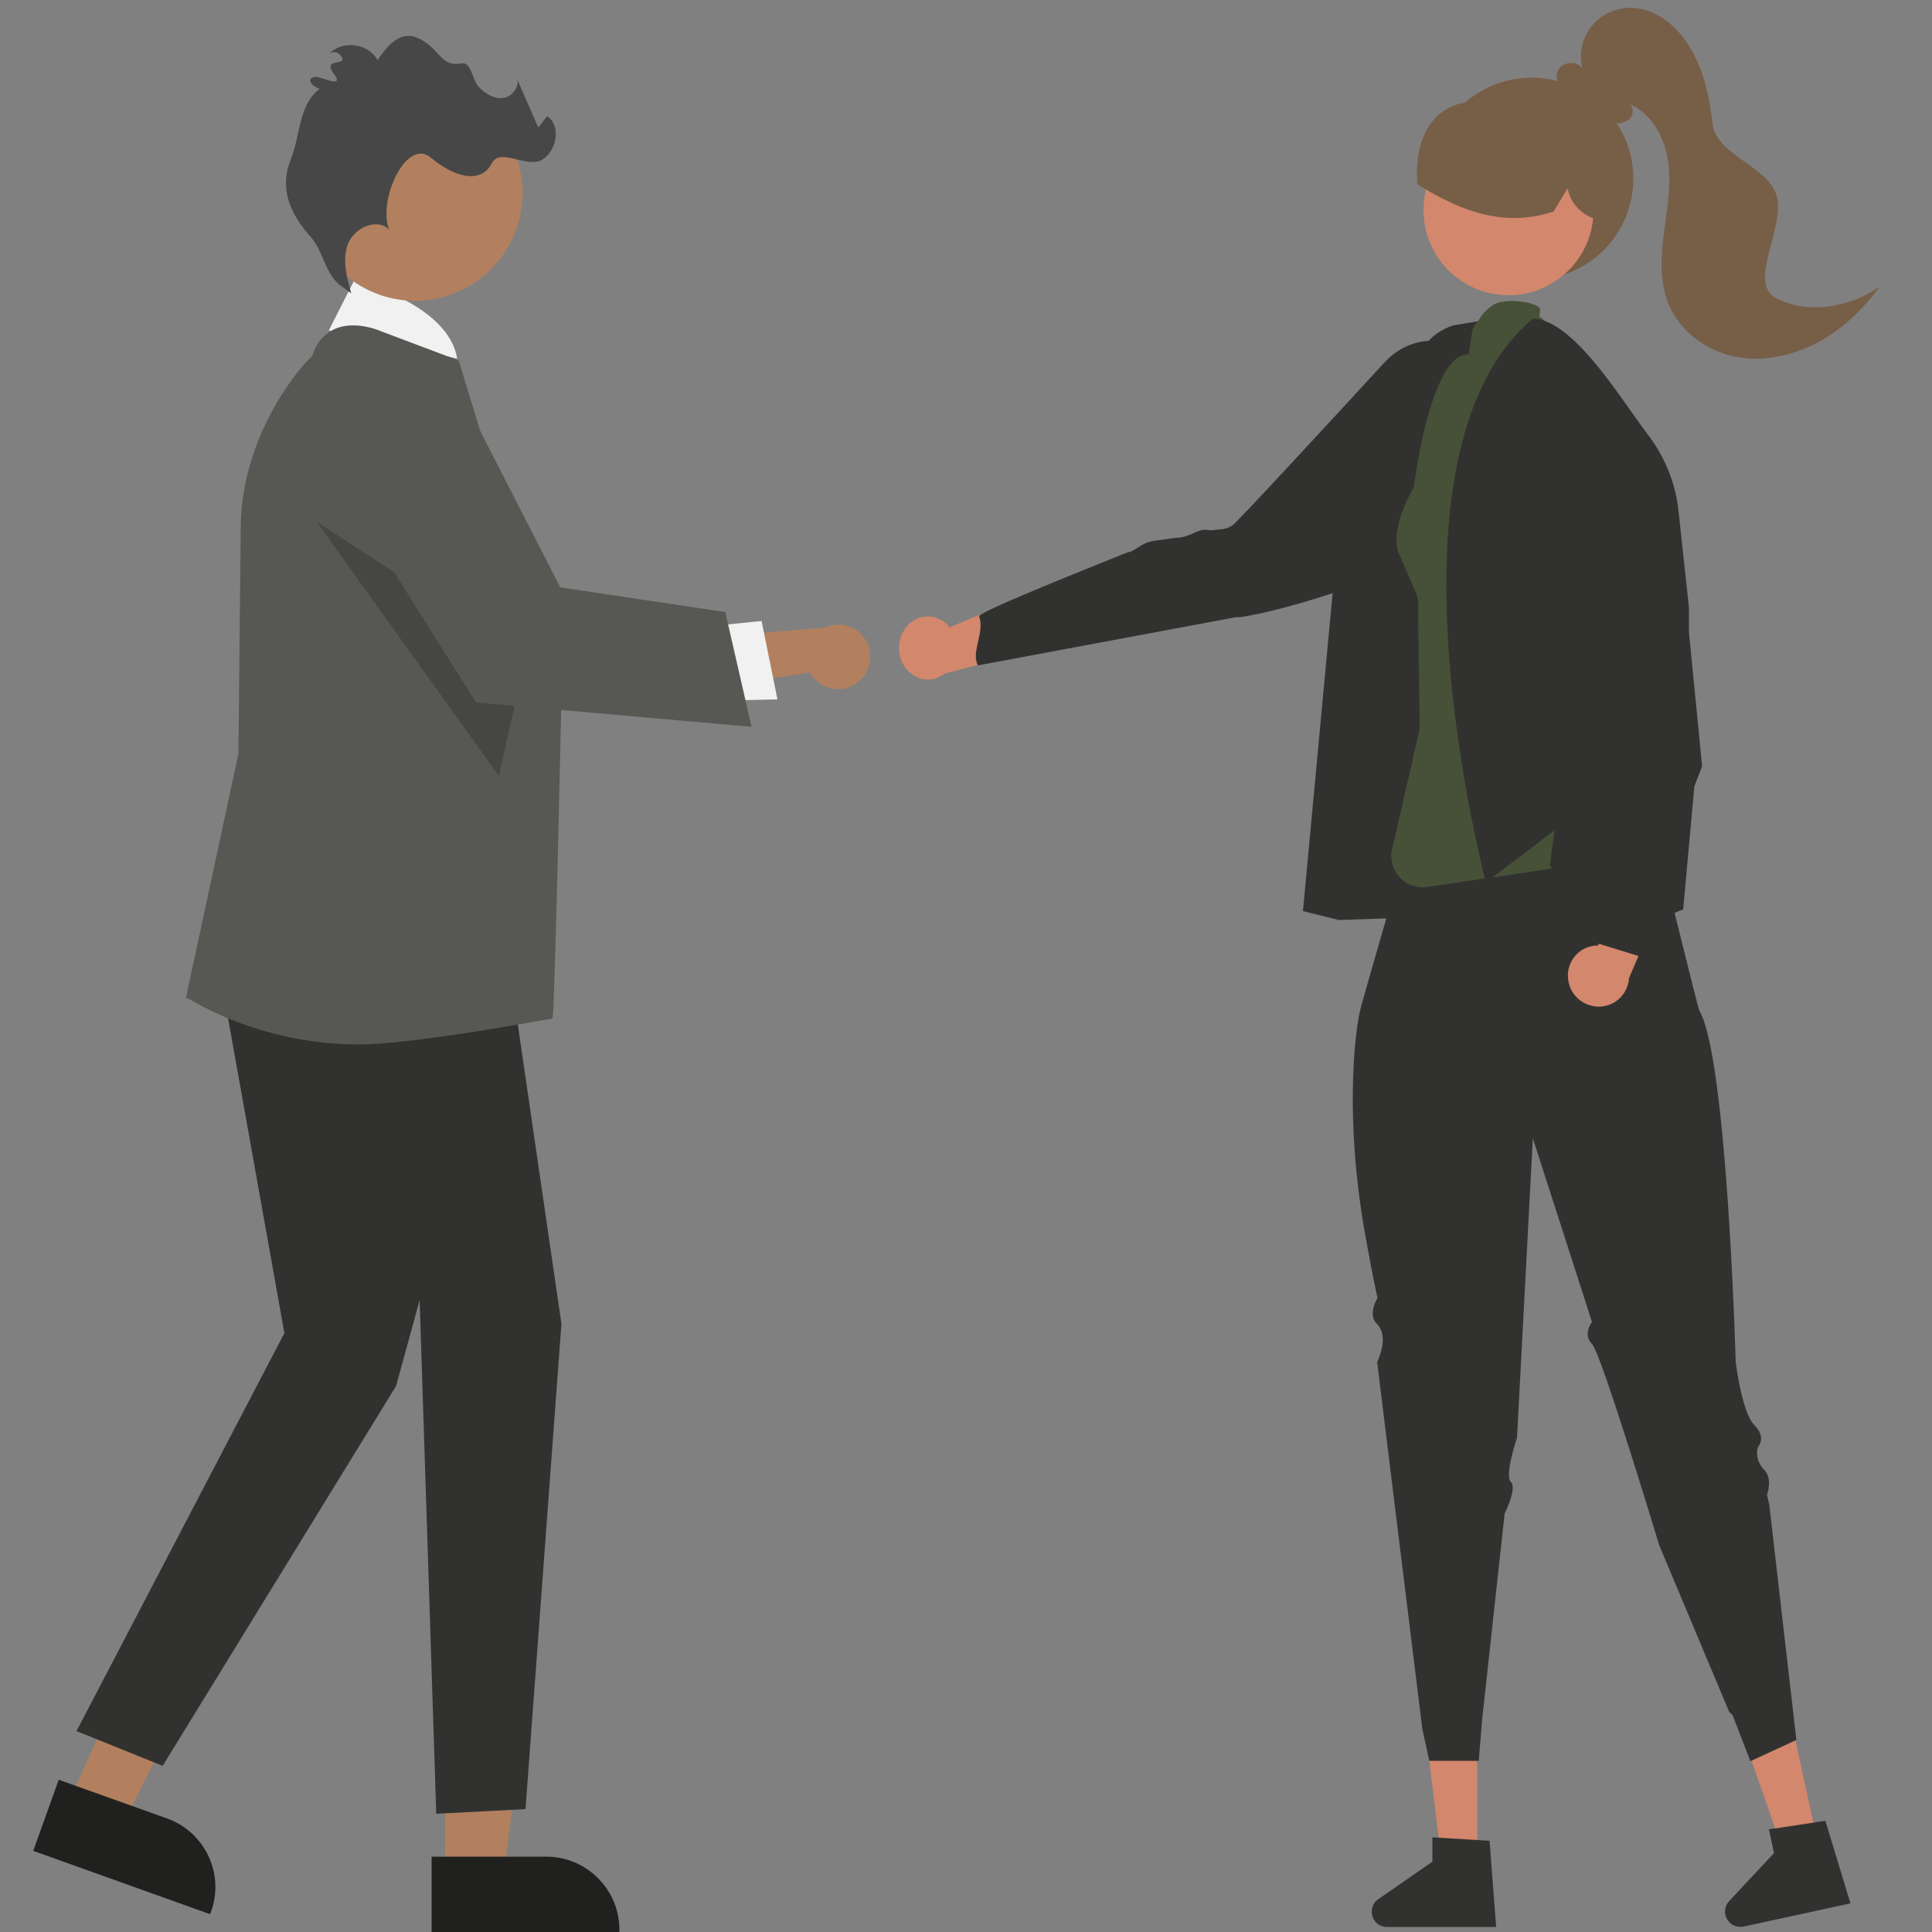 <?xml version="1.0" encoding="utf-8"?>
<!-- Generator: Adobe Illustrator 27.0.1, SVG Export Plug-In . SVG Version: 6.00 Build 0)  -->
<svg version="1.1" id="Lager_1" xmlns="http://www.w3.org/2000/svg" xmlns:xlink="http://www.w3.org/1999/xlink" x="0px" y="0px"
	 viewBox="0 0 500 500" style="enable-background:new 0 0 500 500;" xml:space="preserve">
<rect x="0" y="0" width="500" height="500" fill="#808080" stroke="none"/>
<style type="text/css">
	.st0{fill:#475137;}
	.st1{fill:#D3876C;}
	.st2{fill:#313230;}
	.st3{fill:#775E47;}
	.st4{fill:#FFB8B8;}
	.st5{fill:#B2805F;}
	.st6{fill:#20211F;}
	.st7{fill:#F1F1F1;}
	.st8{fill:#575854;}
	.st9{opacity:0.2;enable-background:new    ;}
	.st10{fill:#474747;}
</style>
<path class="st0" d="M396.2,92.5c-2.3,3.8-7.2,8.2-10.3,6.8c-3.7-1.7-4.3-11.3-4.2-12.5c0.3-3.6,1.6-5.7,4.6-7.8
	c2.9-2.1,11.9-0.9,12.3,1.1c0,0.2-0.1,0.4-0.2,2C398.2,84.6,398.5,88.6,396.2,92.5L396.2,92.5z"/>
<g>
	<path class="st1" d="M309.8,157.4l-7,1.8l-1.6,0.4l-2.6,0.7l-54.1,14c-2.8,2.2-6.5,2.1-9.2-0.4c-3.1-2.8-3.5-7.9-1-11.3
		c0-0.1,0.1-0.1,0.1-0.2c2.7-3.4,7.3-3.8,10.5-1c0.3,0.3,0.6,0.6,0.8,1l1.4-0.6l4.5-1.9l3.4-1.4l6.8-2.9l2.6-1.1l8.6-3.6l8.3-3.5
		l10-4.2l7.7-3.2l1.7,2.8L309.8,157.4L309.8,157.4L309.8,157.4L309.8,157.4z"/>
	<path class="st2" d="M253.1,172.2c-1.9-3.3,1.8-8.6,0.3-12.7c-0.4-1.2,36.2-15.6,37-16l1.6-0.6c0,0,0.9-0.1,2.8-1.4
		c1.4-0.9,2.5-1.5,5.9-1.8c2.2-0.3,3.1-0.5,4.6-0.6c1.1-0.1,1.8-0.4,2.3-0.6l0,0c0.6-0.2,0.8-0.3,2.1-0.9c2.9-1.1,2.5,0,5-0.5
		c3.3-0.2,3.5-0.8,4.2-1.1c0.9-0.4,24.4-25.9,39.4-42.2c6.9-7.5,17.9-7.5,24.9,0l7.1,7.6c0,0,4.5,2.9,5.6,8.8c0.5,2.5,0.3,5.5-1,9
		c-1.2,3.1-3.3,6.6-6.8,10.6c-14.7,16.7-54,27.7-65.2,29.6l0,0v0c-1.5,0.3-2.5,0.4-2.9,0.3"/>
</g>
<path class="st3" d="M422.7,46.2c0,14.5-11.7,26.2-26.2,26.2c-14.5,0-26.2-11.7-26.2-26.2c0-6.8,2.6-13.3,7.3-18.2l0.1-0.1
	c0.2-0.2,0.4-0.4,0.6-0.6c0,0,0,0,0,0l0,0c0.3-0.3,0.5-0.5,0.8-0.7c10.9-9.5,27.4-8.5,37,2.4C420.4,33.7,422.7,39.8,422.7,46.2
	L422.7,46.2L422.7,46.2z"/>
<circle class="st1" cx="390.4" cy="54.4" r="22"/>
<path class="st3" d="M417.5,57.5l-3.6-0.6c-4.2-0.8-7.4-4-8.2-8.2l-3.6,6l-0.2,0.1c-8.5,2.8-17.3,2-26.9-2.6c-2.8-1.3-5.4-2.8-8-4.4
	l-0.2-0.1l0-0.2c-0.5-7.2,1.1-13.1,4.5-16.8c2.6-2.8,6.4-4.4,10.2-4.3c0.1,0,0.3-0.1,0.4-0.2c0,0,0.1-0.1,0.1-0.1v0l0.3-0.1
	c0.5-0.3,1.1-0.5,1.6-0.7c8.9-3.4,18.9-1.5,25.9,5c6.8,6.5,9.9,17.3,7.7,27L417.5,57.5L417.5,57.5L417.5,57.5z"/>
<path class="st3" d="M459.7,77.2c-7.5-3.9,2.1-17.9,0.2-26.1C458,43,444.1,40.3,443.2,32c-0.9-8.4-3-17-8.5-23.4
	c-3.5-4.1-8.7-7.1-14.1-6.5c-7,0.7-12.1,6.8-11.4,13.8c0.1,0.6,0.2,1.2,0.3,1.8c-1.5-2.2-5.5-1.7-6.4,0.8c-0.9,2.2,1,4.8,3.3,5
	c3,3.6,6.3,7.5,11,8.3c1.5,0.3,3.1,0,4.3-1c1.1-1,1.2-3.1-0.1-3.9c5.8,2.3,9.2,8.6,10.1,14.8s-0.3,12.5-1.1,18.7s-1.1,12.7,1.3,18.5
	c2.9,6.8,9.5,11.7,16.7,13.3s14.9,0,21.5-3.4c6.5-3.4,12-8.7,16.4-14.6C478.7,79.5,468.1,81.5,459.7,77.2L459.7,77.2L459.7,77.2z"/>
<path class="st2" d="M366.5,237.4l4.2-4.2l-3.8-27l13.1,2.3c0,0,46-90.5,4-125.6l-7.9,1.3c-12.2,4.2-8.4,15-15.8,25.1l0,0
	c-4.1,5.6-6.7,12.2-7.4,19.1l-8,24.9l-7.7,82.5l9.3,2.3"/>
<polygon class="st4" points="370.8,168.7 355.6,272.3 438.4,266.1 413.6,164.1 "/>
<polygon class="st1" points="382.3,481 373,481 368.6,445.1 382.3,445.1 "/>
<path class="st2" d="M385.5,476.4l-3.2-0.2l-10-0.6l-1.6-0.1v6.3l-14,9.7c-1.8,1.2-2.2,3.7-1,5.5c0.7,1.1,1.9,1.7,3.2,1.7h28.3
	L385.5,476.4L385.5,476.4L385.5,476.4z"/>
<polygon class="st1" points="470.3,476.4 461.2,478.3 449.3,444.2 462.7,441.3 "/>
<path class="st2" d="M472.4,471.2l-3.1,0.5l-9.9,1.5l-1.6,0.2l1.3,6.2L447.5,492c-1.5,1.6-1.4,4.1,0.2,5.6c0.9,0.9,2.3,1.2,3.5,1
	l17.1-3.7l0,0l4.1-0.9l6.5-1.4L472.4,471.2L472.4,471.2L472.4,471.2z"/>
<path class="st2" d="M353.5,320.6c6.5,35.9,4.5,13.1,4.5,13.1s-4.9,5.7-1.6,9c3.3,3.3,0,9.8,0,9.8l11.7,95l1.8,8.2h12.8l0.9-10.9
	l5.8-53.1c0,0,3.3-6.5,1.6-8.2s1.6-11.4,1.6-11.4l4.1-77.5l15.3,47.5c0,0-2.5,3.3,0,5.7c2.4,2.4,17.4,52.1,17.4,52.1l18.1,43.1
	l0.9,0.9l4.6,11.9l11.9-5.5l-7-60.8l-0.3-1.3l-0.3-1.4c0,0,1.6-4.1-0.8-6.5c-1.5-1.5-2.1-3.7-1.6-5.7c0.1-0.1,0.2-0.2,0.2-0.3
	c0.3-0.4,0.5-0.9,0.6-1.3c0.2-1,0-2.5-1.6-4.1c-0.5-0.5-0.9-1.1-1.2-1.7c-2.5-4.7-3.7-14.7-3.7-14.7s-2.2-78.8-9.4-90.9
	c-0.4-0.6-10.9-44-11.3-44.2c-8.2-4.9-66.3,8.5-66.3,8.5s-10.2,35-10.3,36C350.6,267.9,347.9,290.1,353.5,320.6L353.5,320.6
	L353.5,320.6z"/>
<path class="st0" d="M430,133.3c-0.1-0.5-0.1-0.9-0.2-1.4c-0.7-4.6,2.2-8.5-1.6-11.7c-0.9-0.7-1.6-1.6-2.1-2.7l-0.9-1.8l-1.6-3.3
	l-4.1-8.4c-0.7-1.4-1.8-2.6-3.1-3.4l-8.8-5.2c-1.4-0.8-2.5-2-3.1-3.4l-0.2-0.4c-1-2-2.7-6.8-4.8-8.8c-0.4-0.5-1.1-0.9-1.7-1
	l-8.8-0.9c-2.8-0.3-4.1-0.8-7.3,3.2l-0.6,1.2l-1,6.3l-0.1,0c-0.4,0.1-0.8,0.2-1.2,0.3c-9.1,2.5-12.9,34.2-12.9,34.2
	s-6.4,10.5-3.9,17l4.5,10.5c0,0.1,0.1,0.2,0.1,0.2c0.4,1.1,0.5,2.4,0.4,3.6l0,0.4l0.4,28.7l0,2.2l-7.3,31.9
	c-0.2,2.1,0.4,4.2,1.7,5.9c0.2,0.2,0.3,0.4,0.5,0.6c0.2,0.2,0.4,0.3,0.5,0.5c1.8,1.6,4.2,2.3,6.5,1.9l1-0.1l14.2-2.1l1.7-0.2
	l15.9-2.4l2.7-0.4c0.2,0,0.4-0.1,0.6-0.1l14.6-1c0.3,0,0.7-0.1,1-0.1c2.6-0.5,4.8-2.3,5.9-4.7c0.2-0.5,0.4-1,0.5-1.5
	c0.1-0.6,0.2-1.1,0.2-1.7l0.2-13.7l0.6-44.4c0-1.5,0.4-2.9,1.2-4.2C431.7,149.4,431.2,141.5,430,133.3L430,133.3L430,133.3z"/>
<path class="st1" d="M405.9,253.9c-0.8-4.3,2.1-8.4,6.3-9.1c0.5-0.1,0.9-0.1,1.4-0.1l9.1-26.4l8.9,11.5l-10,23.3
	c-0.3,4.4-4,7.7-8.4,7.4C409.5,260.2,406.5,257.5,405.9,253.9L405.9,253.9L405.9,253.9z"/>
<path class="st2" d="M396.7,82.5L396.7,82.5c9.9,0,21.9,19.3,27.8,27.3l2.5,3.4c4.1,5.6,6.7,12.2,7.4,19.1l2.7,24.9v6.4l3.4,34.7
	l-2,5.2l-2.9,31.9l0,0c-4.7,1.2-7.6,6-6.4,10.7c0.1,0.2,0.1,0.4,0.2,0.7l0.8,2.5l-28.6-8.8l2-6.6c1.1-3.5,0.1-7.3-2.5-9.9l0,0
	l1.2-9.1l-17.8,13.5C384.7,228.2,354.7,117.6,396.7,82.5L396.7,82.5L396.7,82.5z"/>
<polygon class="st5" points="14.7,472.9 28.9,477.9 55.2,425.6 39,419.8 "/>
<path class="st6" d="M8.6,479l6.6-18.4l28,10c9.8,3.5,15,14.3,11.4,24.2l-0.2,0.6L8.6,479L8.6,479z"/>
<polygon class="st5" points="115.2,486.1 130.3,486.1 137.5,427.9 115.2,427.9 "/>
<path class="st6" d="M111.7,480.5h29.7l0,0c10.4,0,18.9,8.5,18.9,18.9l0,0v0.6l-48.6,0L111.7,480.5L111.7,480.5z"/>
<path class="st7" d="M85.1,85.5l6.6-13c0,0,24.4,6.1,26.6,20.3L85.1,85.5L85.1,85.5z"/>
<polygon class="st2" points="55.8,245.5 73.6,345 19.8,448 42.1,457 102.5,358.7 108.6,336.5 112.9,469.4 136,468.2 145.3,342.6 
	130.8,243.1 "/>
<path class="st8" d="M92.9,270.3c-26.2,0-43.8-11.8-44.2-11.9l-0.6-0.1l13.6-63.2l0.6-58.3c0-24.7,16.3-43,18.5-44.6
	c0.8-3,2.8-5.6,5.7-7c5.4-2.5,12.1,0.5,12.3,0.6l19.9,7.5l0.1,0.3c0.2,0.7,26.5,86.8,26.5,86.8s-1.7,80.8-2.3,83.2
	C143,263.5,107.4,270.3,92.9,270.3L92.9,270.3z"/>
<polygon class="st9" points="82,135.1 129.1,200.8 136,170.1 "/>
<path class="st5" d="M222,176.6c-3.6,2.8-8.8,2.2-11.6-1.4c-0.3-0.4-0.6-0.8-0.8-1.2l-29,4.6l6.3-13.9l26.6-2.3
	c4.2-1.9,9.1-0.1,11,4.1C226,170.1,225,174.2,222,176.6L222,176.6z"/>
<polygon class="st7" points="182.6,162.2 197.1,160.7 201.2,181 182.9,181.4 "/>
<path class="st8" d="M194.5,188.1l-71.3-6.3l-36-57.3l-0.1-0.5c-2.3-10.6,4.4-21.1,15.1-23.5c8.7-1.9,17.7,2.3,21.7,10.3L145,152
	l42.7,6.4L194.5,188.1L194.5,188.1z"/>
<path class="st5" d="M113.7,77.1c-0.6,0.1-1.3,0.3-1.9,0.4c-2,0.3-4,0.4-5.9,0.3c-5.9-0.3-11.4-2.5-15.9-6.1
	c-4.7-3.8-8.3-9.1-9.8-15.5c-3.5-15,5.8-30,20.8-33.5c14.8-3.5,29.5,5.6,33.3,20.2c0.1,0.2,0.1,0.4,0.2,0.7
	C138,58.6,128.7,73.6,113.7,77.1L113.7,77.1L113.7,77.1L113.7,77.1L113.7,77.1z"/>
<path class="st10" d="M88,73.8c-3.9-3-4.3-8.8-7.6-12.5c-5.5-6.1-8.1-12.7-5.2-19.9c2.6-6.4,2-14.2,7.5-18.4c-2.7-1-3.3-3-1-3.1
	c1.6,0,7.6,3.1,4.7-0.8s2.6-2.3,2.2-3.9S86,12.9,85,14.1c3.3-3.8,10.4-3,12.7,1.5c3.3-4.9,6.7-8.2,11.7-5.1c4.9,3,4.8,6.8,10.1,5.9
	c2.5-0.4,2.7,4.3,4.4,6.1s4.2,3.3,6.6,2.8s4.4-3.5,3-5.6l5.8,13.3l2.3-2.9c3.7,2.4,2.5,8.8-1.2,11.2c-3.8,2.4-10.9-3.1-13,0.8
	c-3.2,6.2-10.7,3.1-15.9-1.3c-6.3-5.3-13.8,10.9-10.8,18.6c-3.1-3.1-8.9-0.5-10.6,3.6c-1.6,4.1-0.4,8.7,0.8,12.9L88,73.8L88,73.8
	L88,73.8z"/>
</svg>
